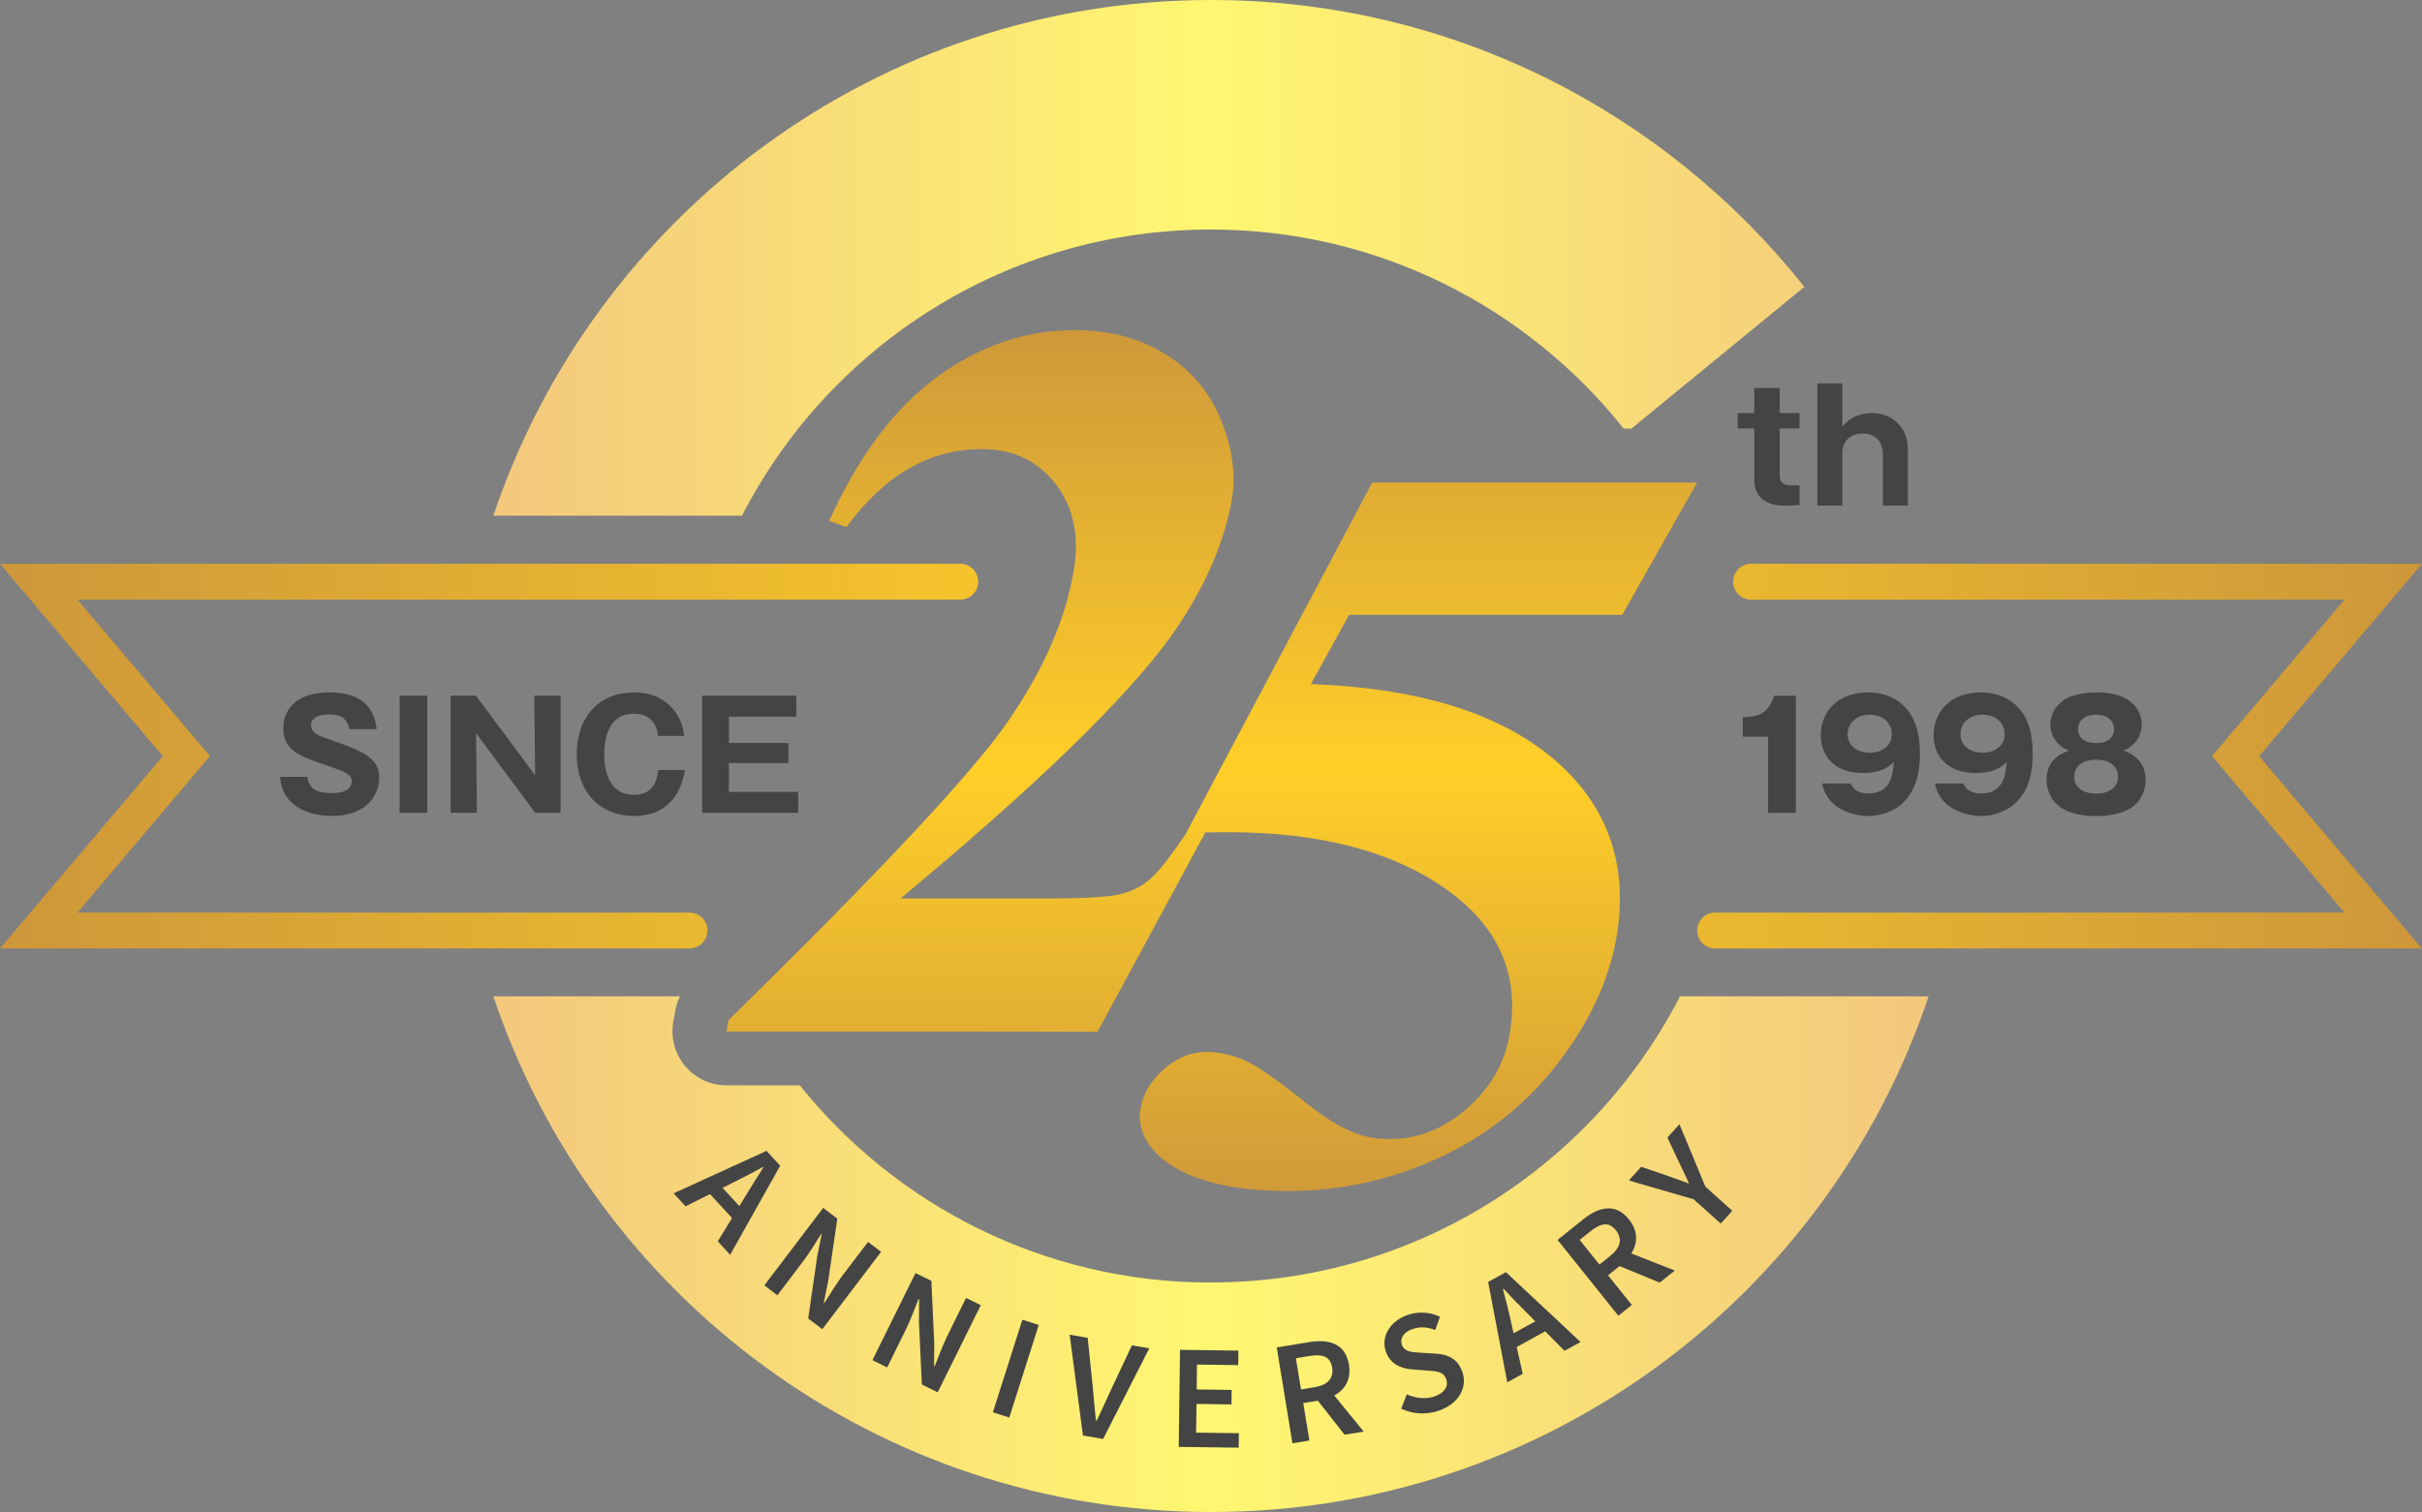 <svg width="221" height="138" viewBox="0 0 221 138" fill="none" xmlns="http://www.w3.org/2000/svg">
<rect x="0" y="0" width="221" height="138" fill="#808080" stroke="none"/>
<g clip-path="url(#clip0_2063_2634)">
<path d="M221 86.56H156.503C155.597 86.56 154.867 85.83 154.867 84.925C154.867 84.019 155.597 83.289 156.503 83.289H213.927L201.842 69.007L213.927 54.725H159.777C158.871 54.725 158.14 53.995 158.14 53.09C158.14 52.184 158.871 51.454 159.777 51.454H220.993L206.138 69.015L220.993 86.575L221 86.56ZM64.555 84.925C64.555 84.019 63.825 83.289 62.918 83.289H7.066L19.151 69.007L7.066 54.725H87.623C88.529 54.725 89.259 53.995 89.259 53.09C89.259 52.184 88.529 51.454 87.623 51.454H0L14.855 69.015L0 86.56H62.911C63.817 86.56 64.548 85.83 64.548 84.925H64.555Z" fill="url(#paint0_linear_2063_2634)"/>
<path d="M148.028 56.105L154.852 44.043H125.209L108.257 75.988C108.257 75.988 108.279 75.988 108.286 75.988C106.839 78.12 105.743 79.522 104.998 80.186C104.245 80.858 103.339 81.325 102.28 81.595C101.213 81.865 99.021 81.997 95.682 81.997H82.172C94.433 71.811 102.638 63.86 106.788 58.157C109.799 53.908 111.669 49.731 112.392 45.635C112.787 43.415 112.473 41.013 111.45 38.428C110.427 35.843 108.739 33.814 106.372 32.339C104.004 30.864 101.235 30.126 98.049 30.126C93.6 30.126 89.435 31.543 85.54 34.376C81.646 37.209 78.35 41.597 75.661 47.533L77.225 48.11C80.71 43.364 84.824 40.984 89.581 40.984C92.452 40.984 94.71 42.057 96.347 44.204C97.984 46.35 98.517 49.03 97.947 52.25C97.165 56.697 95.149 61.253 91.912 65.926C88.675 70.599 80.192 79.66 66.477 93.103L66.294 94.139H88.755L100.146 94.169L109.974 75.988H109.221C110.427 75.966 111.37 75.951 112.049 75.951C120.364 75.951 126.969 77.66 131.858 81.084C136.746 84.501 138.704 88.963 137.74 94.446C137.279 97.075 135.979 99.316 133.852 101.171C131.726 103.025 129.388 103.953 126.838 103.953C125.64 103.953 124.587 103.777 123.681 103.427C122.381 102.923 120.89 102.018 119.232 100.703C116.587 98.579 114.694 97.264 113.547 96.761C112.4 96.257 111.223 96.009 110.025 96.009C108.673 96.009 107.402 96.527 106.211 97.571C105.02 98.615 104.311 99.791 104.077 101.105C103.771 102.843 104.443 104.413 106.094 105.8C108.542 107.735 112.349 108.699 117.536 108.699C122.33 108.699 126.911 107.691 131.266 105.683C135.621 103.675 139.245 100.806 142.124 97.075C145.003 93.344 146.785 89.547 147.472 85.684C148.546 79.617 147.063 74.535 143.03 70.438C138.098 65.495 130.294 62.823 119.612 62.436L123.104 56.113H148.049L148.028 56.105Z" fill="url(#paint1_linear_2063_2634)"/>
<path d="M28.058 70.906C28.182 72.125 29.132 72.381 30.272 72.381C30.637 72.381 32.091 72.381 32.091 71.3C32.091 70.716 31.616 70.475 29.855 69.876C27.4 69.037 25.851 68.518 25.851 66.437C25.851 65.597 26.231 63.195 30.082 63.195C33.932 63.195 34.218 65.634 34.371 66.539H31.865C31.835 66.13 31.58 65.809 31.514 65.729C31.368 65.539 31.105 65.21 30.023 65.21C28.803 65.21 28.379 65.67 28.379 66.16C28.379 66.919 28.993 67.138 30.484 67.635C33.56 68.693 34.605 69.38 34.605 71.022C34.605 72.118 33.859 74.462 30.25 74.462C28.54 74.462 25.764 73.826 25.559 70.898H28.065L28.058 70.906Z" fill="#444444"/>
<path d="M38.989 74.177H36.468V63.495H38.989V74.177Z" fill="#444444"/>
<path d="M48.838 74.177L43.438 66.912L43.519 74.177H41.115V63.495H43.431L48.831 70.76L48.751 63.495H51.154V74.177H48.838Z" fill="#444444"/>
<path d="M62.509 70.27C61.91 73.615 59.828 74.469 57.855 74.469C54.684 74.469 52.623 72.235 52.623 68.832C52.623 65.43 54.654 63.195 57.869 63.195C59.835 63.195 60.931 64.079 61.545 64.875C62.195 65.714 62.334 66.525 62.443 67.167H60.032C59.988 66.379 59.528 65.137 57.833 65.137C55.137 65.137 55.137 68.241 55.137 68.839C55.137 69.438 55.137 72.541 57.862 72.541C59.638 72.541 59.952 71.198 60.061 70.278H62.517L62.509 70.27Z" fill="#444444"/>
<path d="M72.834 72.264V74.177H64.073V63.495H72.658V65.407H66.513V67.81H71.935V69.642H66.513V72.271H72.834V72.264Z" fill="#444444"/>
<path d="M161.333 74.177V67.24H159.017V65.466C160.383 65.422 161.362 65.196 161.866 63.502H163.861V74.184H161.34L161.333 74.177Z" fill="#444444"/>
<path d="M168.859 71.504C168.983 71.789 169.268 72.41 170.488 72.41C172.593 72.41 172.724 70.592 172.805 69.548C172.33 69.978 171.709 70.548 169.94 70.548C167.675 70.548 166.141 69.248 166.141 67.109C166.141 65.115 167.507 63.195 170.466 63.195C171.738 63.195 172.542 63.59 172.987 63.86C174.902 65.013 175.187 67.204 175.187 68.832C175.187 74.148 171.402 74.469 170.466 74.469C169.246 74.469 166.711 73.914 166.265 71.504H168.859ZM168.589 67.007C168.589 68.131 169.568 68.701 170.613 68.701C171.657 68.701 172.622 68.117 172.622 67.007C172.622 66.123 171.972 65.232 170.613 65.232C169.254 65.232 168.589 66.123 168.589 67.007Z" fill="#444444"/>
<path d="M179.154 71.504C179.278 71.789 179.563 72.41 180.784 72.41C182.888 72.41 183.02 70.592 183.1 69.548C182.625 69.978 182.004 70.548 180.236 70.548C177.971 70.548 176.436 69.248 176.436 67.109C176.436 65.115 177.803 63.195 180.762 63.195C182.033 63.195 182.837 63.59 183.283 63.86C185.197 65.013 185.482 67.204 185.482 68.832C185.482 74.148 181.697 74.469 180.762 74.469C179.542 74.469 177.006 73.914 176.56 71.504H179.154ZM178.884 67.007C178.884 68.131 179.863 68.701 180.908 68.701C181.953 68.701 182.917 68.117 182.917 67.007C182.917 66.123 182.267 65.232 180.908 65.232C179.549 65.232 178.884 66.123 178.884 67.007Z" fill="#444444"/>
<path d="M195.784 71.168C195.784 72.169 195.324 73.118 194.564 73.651C193.505 74.396 191.985 74.476 191.269 74.476C190.429 74.476 188.989 74.367 187.973 73.651C187.309 73.191 186.739 72.293 186.739 71.168C186.739 69.219 188.295 68.679 188.77 68.511C187.089 67.766 187.089 66.393 187.089 66.123C187.089 65.174 187.594 64.415 188.266 63.925C189.055 63.341 190.465 63.195 191.32 63.195C195.134 63.195 195.426 65.488 195.426 66.123C195.426 66.963 195.032 67.963 193.746 68.511C194.221 68.671 195.777 69.219 195.777 71.168H195.784ZM189.259 70.884C189.259 72.037 190.348 72.432 191.269 72.432C192.189 72.432 193.264 72.037 193.264 70.884C193.264 70.453 193.03 69.336 191.269 69.336C189.508 69.336 189.259 70.431 189.259 70.884ZM189.61 66.532C189.61 66.707 189.639 67.817 191.254 67.817C192.869 67.817 192.906 66.729 192.906 66.547C192.906 66.057 192.591 65.232 191.262 65.232C189.932 65.232 189.61 66.043 189.61 66.532Z" fill="#444444"/>
<path d="M148.159 39.122C139.347 28.045 125.756 20.948 110.5 20.948C91.846 20.948 75.676 31.558 67.704 47.066H45.017C54.187 19.714 80.038 0 110.5 0C132.442 0 151.995 10.229 164.643 26.183L148.853 39.122H148.159ZM110.5 117.052C95.324 117.052 81.792 110.028 72.98 99.053H66.294C64.833 99.053 63.452 98.411 62.517 97.294C61.581 96.177 61.187 94.702 61.435 93.27L61.618 92.234C61.698 91.774 61.844 91.336 62.049 90.927H45.017C54.187 118.278 80.038 137.993 110.5 137.993C140.962 137.993 166.813 118.278 175.983 90.927H153.296C145.317 106.435 129.147 117.044 110.5 117.044V117.052Z" fill="url(#paint2_linear_2063_2634)"/>
<path d="M69.94 105.033L71.19 106.391L66.623 114.518L65.498 113.291L68.055 109.108C68.552 108.268 69.122 107.392 69.662 106.537L69.626 106.501C68.742 106.983 67.821 107.472 66.944 107.903L62.553 110.093L61.464 108.91L69.948 105.033H69.94ZM65.286 107.706L68.114 110.78L67.207 111.612L64.38 108.538L65.286 107.706Z" fill="#444444"/>
<path d="M75.113 110.239L76.399 111.218L75.581 116.855L75.165 118.914L75.208 118.943C75.705 118.169 76.282 117.198 76.874 116.409L79.205 113.343L80.396 114.248L75.033 121.309L73.747 120.33L74.565 114.693L74.975 112.642L74.931 112.612C74.427 113.408 73.879 114.328 73.279 115.117L70.934 118.213L69.743 117.307L75.106 110.247L75.113 110.239Z" fill="#444444"/>
<path d="M83.538 116.183L84.985 116.898L85.248 122.586L85.233 124.689L85.284 124.711C85.621 123.857 86.008 122.798 86.446 121.907L88.149 118.454L89.493 119.118L85.562 127.07L84.115 126.354L83.852 120.659L83.867 118.563L83.816 118.541C83.465 119.417 83.107 120.425 82.669 121.316L80.951 124.799L79.607 124.134L83.538 116.183Z" fill="#444444"/>
<path d="M93.285 120.447L94.783 120.922L92.094 129.37L90.596 128.895L93.285 120.447Z" fill="#444444"/>
<path d="M97.603 121.812L99.248 122.097L99.722 126.697C99.832 127.734 99.883 128.625 100.007 129.669H100.059C100.526 128.734 100.87 127.909 101.315 126.967L103.281 122.783L104.866 123.054L100.658 131.326L98.816 131.012L97.603 121.812Z" fill="#444444"/>
<path d="M107.658 123.192L112.999 123.265L112.984 124.587L109.221 124.536L109.192 126.807L112.385 126.85L112.37 128.172L109.177 128.128L109.141 130.75L113.043 130.801L113.028 132.122L107.555 132.049L107.672 123.185L107.658 123.192Z" fill="#444444"/>
<path d="M116.491 122.973L119.443 122.491C121.263 122.192 122.768 122.608 123.089 124.558C123.396 126.442 122.132 127.522 120.313 127.822L118.917 128.048L119.48 131.465L117.931 131.721L116.499 122.973H116.491ZM119.948 126.602C121.146 126.405 121.716 125.799 121.555 124.806C121.387 123.798 120.678 123.558 119.48 123.755L118.245 123.959L118.713 126.807L119.948 126.602ZM119.948 127.449L120.919 126.339L124.434 130.655L122.688 130.939L119.948 127.449Z" fill="#444444"/>
<path d="M127.853 128.574L128.365 127.252C129.161 127.617 130.104 127.719 130.878 127.449C131.821 127.121 132.194 126.515 131.96 125.865C131.719 125.178 131.105 125.142 130.228 125.083L128.913 124.981C127.97 124.923 126.874 124.572 126.451 123.346C125.99 122.009 126.809 120.578 128.445 120.009C129.424 119.666 130.513 119.746 131.397 120.177L130.959 121.382C130.265 121.111 129.607 121.046 128.891 121.294C128.095 121.571 127.707 122.119 127.919 122.732C128.146 123.389 128.869 123.411 129.666 123.455L130.959 123.536C132.099 123.601 133.019 123.996 133.436 125.208C133.911 126.566 133.173 128.084 131.295 128.742C130.162 129.136 128.913 129.07 127.853 128.566V128.574Z" fill="#444444"/>
<path d="M135.796 116.993L137.411 116.103L144.221 122.477L142.759 123.28L139.303 119.797C138.602 119.111 137.886 118.351 137.191 117.621L137.14 117.65C137.403 118.629 137.659 119.629 137.864 120.593L138.945 125.383L137.535 126.157L135.789 117.001L135.796 116.993ZM137.279 122.141L140.94 120.126L141.532 121.206L137.871 123.222L137.279 122.141Z" fill="#444444"/>
<path d="M142.124 113.16L144.454 111.291C145.894 110.137 147.414 109.757 148.648 111.305C149.839 112.795 149.27 114.357 147.83 115.511L146.727 116.395L148.897 119.096L147.669 120.082L142.124 113.16ZM146.924 114.628C147.874 113.868 148.071 113.065 147.443 112.276C146.807 111.481 146.069 111.619 145.119 112.379L144.14 113.16L145.945 115.409L146.924 114.628ZM147.341 115.365L147.64 113.919L152.821 115.956L151.44 117.059L147.341 115.365Z" fill="#444444"/>
<path d="M154.56 109.458L148.627 107.735L149.752 106.486L152.083 107.282C152.748 107.53 153.376 107.75 154.063 107.998L154.099 107.954C153.785 107.297 153.507 106.676 153.193 106.048L152.148 103.821L153.244 102.602L155.612 108.304L158.067 110.502L157.015 111.67L154.56 109.473V109.458Z" fill="#444444"/>
<path d="M162.393 39.1V43.379C162.393 44.189 162.875 44.299 163.525 44.299H164.205V46.08C163.722 46.124 163.313 46.153 162.875 46.153C161.158 46.153 160.069 45.372 160.069 43.773V39.1H158.564V37.698H160.069V35.42H162.393V37.698H164.205V39.1H162.393Z" fill="#444444"/>
<path d="M168.106 34.989V38.939C168.457 38.531 169.181 37.705 170.854 37.705C172.396 37.705 174.083 38.757 174.083 41.006V46.146H171.804V41.349C171.804 41.079 171.687 39.567 169.948 39.567C168.771 39.567 168.106 40.349 168.106 41.349V46.146H165.827V34.989H168.106Z" fill="#444444"/>
</g>
<defs>
<linearGradient id="paint0_linear_2063_2634" x1="0" y1="69" x2="221" y2="69" gradientUnits="userSpaceOnUse">
<stop stop-color="#CD973A"/>
<stop offset="0.5" stop-color="#FFCF28"/>
<stop offset="1" stop-color="#CD973A"/>
</linearGradient>
<linearGradient id="paint1_linear_2063_2634" x1="110.573" y1="29.221" x2="110.573" y2="111.079" gradientUnits="userSpaceOnUse">
<stop stop-color="#CD973A"/>
<stop offset="0.5" stop-color="#FFCF28"/>
<stop offset="1" stop-color="#CD973A"/>
</linearGradient>
<linearGradient id="paint2_linear_2063_2634" x1="45.01" y1="69" x2="175.983" y2="69" gradientUnits="userSpaceOnUse">
<stop stop-color="#F3C87D"/>
<stop offset="0.5" stop-color="#FFF771"/>
<stop offset="1" stop-color="#F3C87D"/>
</linearGradient>
<clipPath id="clip0_2063_2634">
<rect width="221" height="138" fill="white"/>
</clipPath>
</defs>
</svg>
